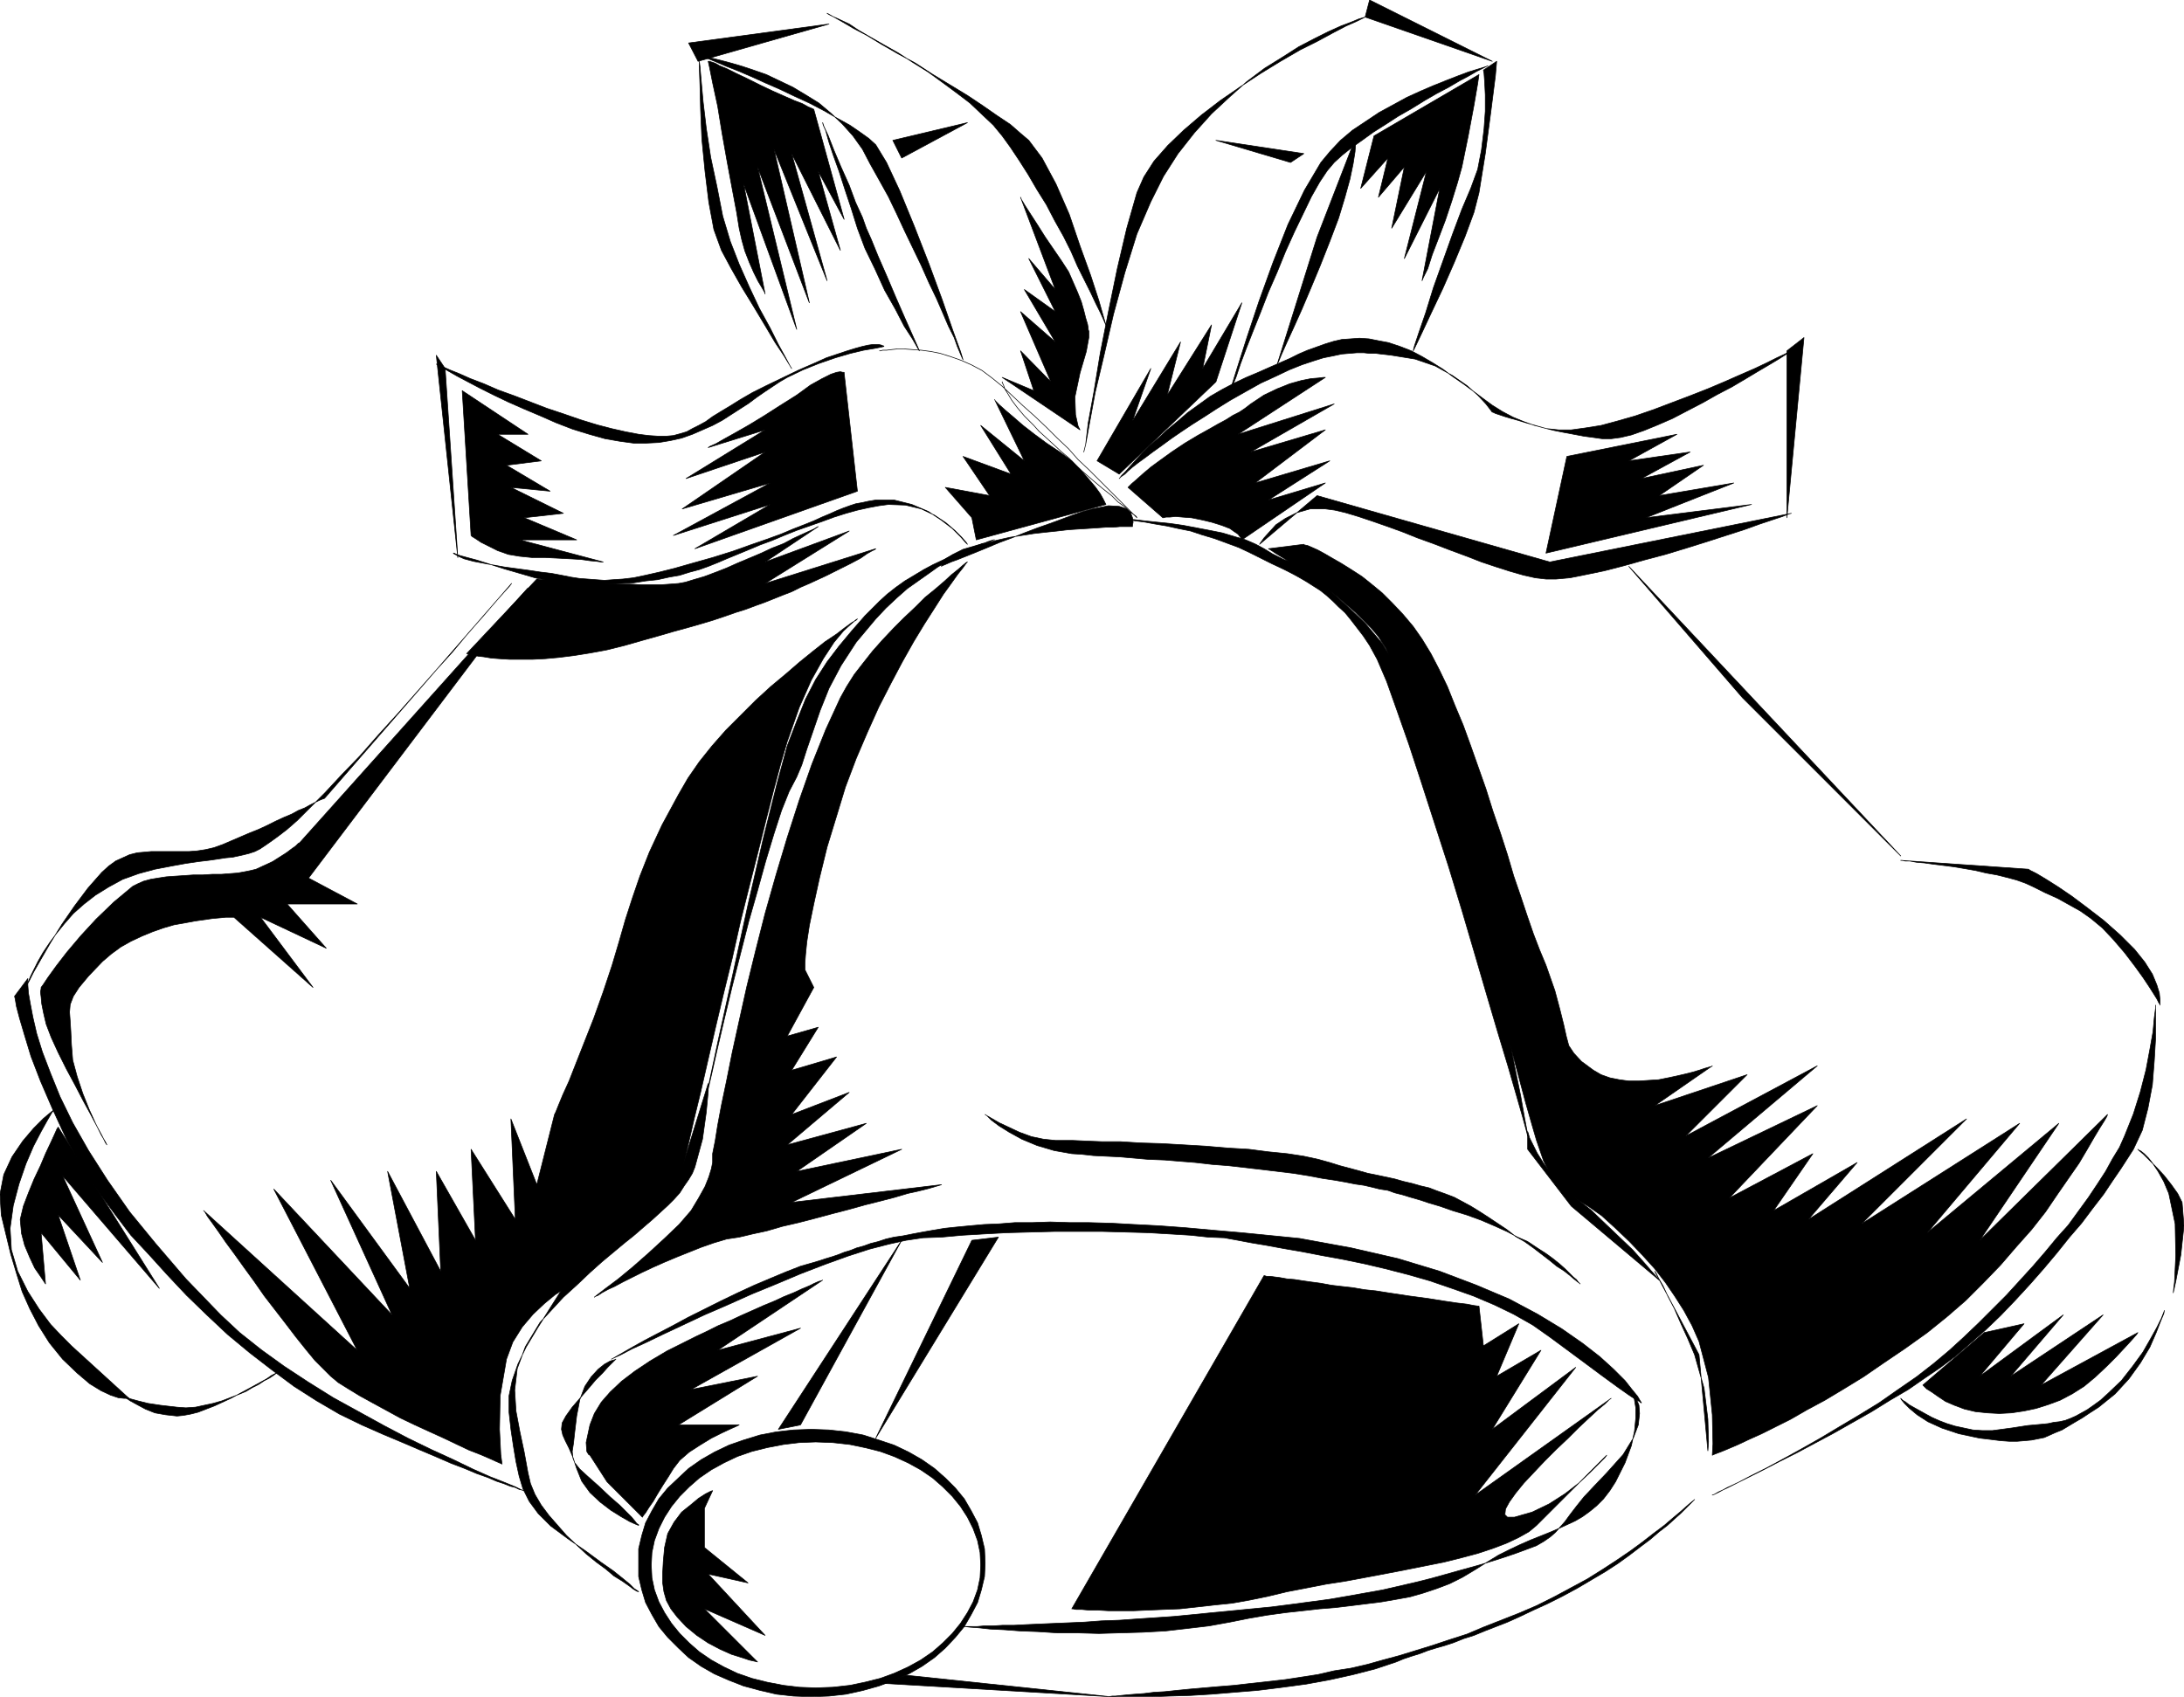 <svg xmlns="http://www.w3.org/2000/svg" fill-rule="evenodd" height="2.684in" preserveAspectRatio="none" stroke-linecap="round" viewBox="0 0 3454 2684" width="3.454in"><style>.pen0{stroke:#000;stroke-width:1;stroke-linejoin:round}.pen1{stroke:none}.brush2{fill:#000}</style><path class="pen1 brush2" d="m809 923-295 339-1 1-3 1-5 2-6 3-8 4-9 5-10 4-11 6-12 5-13 6-14 7-13 6-15 6-14 6-14 6-14 6-14 5-13 3-13 2-13 1h-60l-11 1-11 1-12 3-11 5-11 5-11 8-11 10-22 25-21 28-20 29-18 29-15 26-12 21-7 14-3 5 1-2 2-5 3-7 5-10 6-12 8-14 10-15 11-15 13-16 14-16 17-15 18-14 21-13 22-12 25-9 26-7 26-5 22-4 20-3 17-2 14-2 13-2 11-1 9-2 9-2 8-2 9-3 8-4 9-6 10-7 11-8 13-10 16-14 20-20 24-24 26-28 29-30 29-33 31-34 30-34 29-33 28-31 25-30 23-26 18-21 15-17 9-10 3-4z"/><path class="pen0" fill="none" d="m809 923-295 339-1 1-3 1-5 2-6 3-8 4-9 5-10 4-11 6-12 5-13 6-14 7-13 6-15 6-14 6-14 6-14 6-14 5-13 3-13 2-13 1h-60l-11 1-11 1-12 3-11 5-11 5-11 8-11 10-22 25-21 28-20 29-18 29-15 26-12 21-7 14-3 5h0l1-2 2-5 3-7 5-10 6-12 8-14 10-15 11-15 13-16 14-16 17-15 18-14 21-13 22-12 25-9 26-7 26-5 22-4 20-3 17-2 14-2 13-2 11-1 9-2 9-2 8-2 9-3 8-4 9-6 10-7 11-8 13-10 16-14 20-20 24-24 26-28 29-30 29-33 31-34 30-34 29-33 28-31 25-30 23-26 18-21 15-17 9-10 3-4"/><path class="pen1 brush2" d="m829 2358-4-1-10-5-17-7-23-9-27-12-31-15-35-16-37-18-38-20-40-22-40-22-40-25-38-25-36-26-34-27-30-28-55-57-48-56-41-50-35-50-30-47-25-44-20-41-15-37-13-34-9-29-6-26-4-21-3-17-1-13v-10l-21 28 1 4 2 12 5 19 8 27 10 33 15 39 19 44 23 50 15 27 17 29 21 30 23 31 25 33 28 30 29 32 31 33 32 31 33 31 35 29 35 27 35 26 36 23 36 21 35 17 34 15 31 13 28 12 26 11 23 10 21 8 19 8 17 6 14 6 12 4 10 4 8 2 6 3 5 1 2 1h1z"/><path class="pen0" fill="none" d="m829 2358-4-1-10-5-17-7-23-9-27-12-31-15-35-16-37-18-38-20-40-22-40-22-40-25-38-25-36-26-34-27-30-28-55-57-48-56-41-50-35-50-30-47-25-44-20-41-15-37-13-34-9-29-6-26-4-21-3-17-1-13v-10l-21 28 1 4 2 12 5 19 8 27 10 33 15 39 19 44 23 50 15 27 17 29 21 30 23 31 25 33 28 30 29 32 31 33 32 31 33 31 35 29 35 27 35 26 36 23 36 21 35 17 34 15 31 13 28 12 26 11 23 10 21 8 19 8 17 6 14 6 12 4 10 4 8 2 6 3 5 1 2 1h1"/><path class="pen1 brush2" d="M1573 854h-2l-4 2-6 2-8 2-10 4-12 4-12 5-14 6-14 7-15 7-15 8-15 9-15 9-14 10-14 11-12 11-23 23-21 24-20 24-19 25-18 28-16 31-14 35-15 39-16 59-22 88-24 104-24 110-23 104-19 89-13 61-5 23 1-6 4-15 5-25 7-32 9-39 10-44 11-47 12-50 13-51 13-51 14-49 13-47 13-43 12-37 12-30 12-23 8-19 8-25 10-29 11-32 14-35 19-36 24-37 31-37 16-17 17-16 17-15 17-12 17-12 14-10 15-9 14-8 13-6 12-6 10-5 8-3 7-3 6-2 3-1h2z"/><path class="pen0" fill="none" d="M1573 854h0-2l-4 2-6 2-8 2-10 4-12 4-12 5-14 6-14 7-15 7-15 8-15 9-15 9-14 10-14 11-12 11-23 23-21 24-20 24-19 25-18 28-16 31-14 35-15 39-16 59-22 88-24 104-24 110-23 104-19 89-13 61-5 23 1-6 4-15 5-25 7-32 9-39 10-44 11-47 12-50 13-51 13-51 14-49 13-47 13-43 12-37 12-30 12-23 8-19 8-25 10-29 11-32 14-35 19-36 24-37 31-37 16-17 17-16 17-15 17-12 17-12 14-10 15-9 14-8 13-6 12-6 10-5 8-3 7-3 6-2 3-1h2"/><path class="pen1 brush2" d="m1120 1714-41 132-1 1-4 2-5 4-8 5-8 6-11 8-12 9-13 11-14 12-14 13-15 15-16 17-15 15-15 19-15 20-15 22-26 41-22 35-18 30-13 27-9 26-5 24v26l3 27 4 27 4 24 5 23 6 20 10 20 14 19 20 20 27 20 29 20 23 17 20 14 15 12 11 9 7 7 6 4 1 1-3-1-5-3-8-6-10-7-13-8-13-11-15-11-16-13-15-14-16-15-14-16-14-16-12-16-10-17-7-17-4-17-6-33-7-33-6-32-2-33 4-34 13-35 23-38 37-40 22-20 20-19 19-17 18-15 18-15 15-12 15-13 14-12 12-11 12-11 10-10 9-10 7-11 7-10 6-10 4-10 12-44 6-43 3-32v-13z"/><path class="pen0" fill="none" d="m1120 1714-41 132-1 1-4 2-5 4-8 5-8 6-11 8-12 9-13 11-14 12-14 13-15 15-16 17-15 15-15 19-15 20-15 22-26 41-22 35-18 30-13 27-9 26-5 24v26l3 27 4 27 4 24 5 23 6 20 10 20 14 19 20 20 27 20 29 20 23 17 20 14 15 12 11 9 7 7 6 4 1 1-3-1-5-3-8-6-10-7-13-8-13-11-15-11-16-13-15-14-16-15-14-16-14-16-12-16-10-17-7-17-4-17-6-33-7-33-6-32-2-33 4-34 13-35 23-38 37-40 22-20 20-19 19-17 18-15 18-15 15-12 15-13 14-12 12-11 12-11 10-10 9-10 7-11 7-10 6-10 4-10 12-44 6-43 3-32v-13"/><path class="pen1 brush2" d="m967 2150 4-2 11-5 17-9 22-10 27-13 32-15 34-16 37-16 38-17 39-16 38-16 39-15 36-13 34-11 31-8 27-6 27-4 29-1 33-3 34-2 37-2 37-1 38-1h75l37 1 36 1 34 2 33 2 28 3 25 1 22 4 21 4 24 4 27 5 29 5 31 6 33 6 34 7 34 8 35 9 35 10 35 12 34 12 33 14 31 15 30 17 27 19 46 34 35 26 26 19 17 12 12 8 6 3 2 2h1l-2-3-4-7-9-11-11-14-18-18-22-20-27-21-33-23-38-23-45-24-52-22-58-22-66-20-74-17-82-15-91-9-46-4-44-4-41-3-39-2-36-2-36-1h-30l-31-1-29 1h-27l-25 2-24 1-22 2-21 2-19 2-18 3-17 3-16 3-15 3-14 2-13 3-12 4-12 3-11 4-11 3-10 4-10 3-10 4-9 3-10 3-9 3-10 3-21 6-23 9-24 10-26 11-26 12-27 13-26 13-26 13-24 13-23 12-21 11-18 10-14 8-12 7-7 4-2 1z"/><path class="pen0" fill="none" d="m967 2150 4-2 11-5 17-9 22-10 27-13 32-15 34-16 37-16 38-17 39-16 38-16 39-15 36-13 34-11 31-8 27-6 27-4 29-1 33-3 34-2 37-2 37-1 38-1h75l37 1 36 1 34 2 33 2 28 3 25 1 22 4 21 4 24 4 27 5 29 5 31 6 33 6 34 7 34 8 35 9 35 10 35 12 34 12 33 14 31 15 30 17 27 19 46 34 35 26 26 19 17 12 12 8 6 3 2 2h1l-2-3-4-7-9-11-11-14-18-18-22-20-27-21-33-23-38-23-45-24-52-22-58-22-66-20-74-17-82-15-91-9-46-4-44-4-41-3-39-2-36-2-36-1h-30l-31-1-29 1h-27l-25 2-24 1-22 2-21 2-19 2-18 3-17 3-16 3-15 3-14 2-13 3-12 4-12 3-11 4-11 3-10 4-10 3-10 4-9 3-10 3-9 3-10 3-21 6-23 9-24 10-26 11-26 12-27 13-26 13-26 13-24 13-23 12-21 11-18 10-14 8-12 7-7 4-2 1"/><path class="pen1 brush2" d="M1523 2573h3l8 1 14 1 18 2 21 1 27 2 27 1 31 2h31l35 1 34-1 35-1 36-2 35-4 34-4 33-6 30-6 29-5 29-4 27-3 27-3 25-2 25-3 24-3 24-3 23-4 22-4 21-6 21-7 21-8 20-10 20-12 19-12 18-11 18-9 17-8 16-7 15-6 15-6 14-6 13-6 13-6 12-7 11-8 11-9 11-11 10-13 9-14 15-30 10-27 5-23 2-21v-16l-2-12-1-7-1-3 2 2 3 6 4 10 1 13-2 18-8 21-16 26-26 29-20 21-16 17-12 15-10 13-8 11-8 9-7 8-8 7-10 7-12 7-16 6-19 7-24 8-29 9-36 10-43 12-24 6-26 6-26 6-28 5-28 5-29 5-30 4-30 4-31 4-31 3-31 3-31 3-30 3-31 3-29 2-30 2-28 2-28 1-27 2-23 1-24 1-23 1-22 1-19 1h-18l-16 1h-14l-11 1h-22z"/><path class="pen0" fill="none" d="M1523 2573h3l8 1 14 1 18 2 21 1 27 2 27 1 31 2h31l35 1 34-1 35-1 36-2 35-4 34-4 33-6 30-6 29-5 29-4 27-3 27-3 25-2 25-3 24-3 24-3 23-4 22-4 21-6 21-7 21-8 20-10 20-12 19-12 18-11 18-9 17-8 16-7 15-6 15-6 14-6 13-6 13-6 12-7 11-8 11-9 11-11 10-13 9-14 15-30 10-27 5-23 2-21v-16l-2-12-1-7-1-3 2 2 3 6 4 10 1 13-2 18-8 21-16 26-26 29-20 21-16 17-12 15-10 13-8 11-8 9-7 8-8 7-10 7-12 7-16 6-19 7-24 8-29 9-36 10-43 12-24 6-26 6-26 6-28 5-28 5-29 5-30 4-30 4-31 4-31 3-31 3-31 3-30 3-31 3-29 2-30 2-28 2-28 1-27 2-23 1-24 1-23 1-22 1-19 1h-18l-16 1h-14l-11 1h-22"/><path class="pen1 brush2" d="m1010 2413-5-2-9-4-14-8-16-10-17-13-16-15-13-18-8-20-6-18-6-14-6-12-4-9-2-9 1-10 6-11 10-14 13-15 13-15 11-13 11-11 8-9 7-7 4-4 2-2-2 1-7 2-9 5-10 8-11 12-10 15-8 21-5 26-3 25-2 18-2 13 1 10 3 8 8 10 12 11 18 16 18 17 15 13 11 11 8 8 5 6 3 4 3 2v1z"/><path class="pen0" fill="none" d="m1010 2413-5-2-9-4-14-8-16-10-17-13-16-15-13-18-8-20-6-18-6-14-6-12-4-9-2-9 1-10 6-11 10-14 13-15 13-15 11-13 11-11 8-9 7-7 4-4 2-2-2 1-7 2-9 5-10 8-11 12-10 15-8 21-5 26-3 25-2 18-2 13 1 10 3 8 8 10 12 11 18 16 18 17 15 13 11 11 8 8 5 6 3 4 3 2v1"/><path class="pen1 brush2" d="M1749 819h6l7 1 9 1 12 1 13 2 15 2 16 3 18 3 18 4 20 4 18 6 20 6 19 7 19 7 19 9 18 9 16 8 15 7 14 7 13 7 12 7 11 7 11 7 10 8 10 9 9 9 10 9 9 11 10 13 10 13 10 15 12 22 15 35 16 45 19 54 20 61 21 65 22 68 21 69 20 68 19 65 18 61 16 53 13 45 10 35 6 22 2 8-1-8-4-21-6-34-9-44-10-53-13-60-14-65-17-68-18-70-20-70-21-68-22-65-24-59-25-51-26-43-27-32-25-24-21-19-16-15-14-12-10-9-8-7-7-4-5-3-4-2-4-1-4-1-5-2-6-2-8-4-10-5-13-8-13-7-16-7-17-5-20-6-20-4-21-4-21-4-21-3-20-2-19-2-17-2-15-1-12-1-9-1h-9z"/><path class="pen0" fill="none" d="M1749 819h6l7 1 9 1 12 1 13 2 15 2 16 3 18 3 18 4 20 4 18 6 20 6 19 7 19 7 19 9 18 9 16 8 15 7 14 7 13 7 12 7 11 7 11 7 10 8 10 9 9 9 10 9 9 11 10 13 10 13 10 15 12 22 15 35 16 45 19 54 20 61 21 65 22 68 21 69 20 68 19 65 18 61 16 53 13 45 10 35 6 22 2 8-1-8-4-21-6-34-9-44-10-53-13-60-14-65-17-68-18-70-20-70-21-68-22-65-24-59-25-51-26-43-27-32-25-24-21-19-16-15-14-12-10-9-8-7-7-4-5-3-4-2-4-1-4-1-5-2-6-2-8-4-10-5-13-8-13-7-16-7-17-5-20-6-20-4-21-4-21-4-21-3-20-2-19-2-17-2-15-1-12-1-9-1h-9"/><path class="pen1 brush2" d="m2416 1790 1 3 2 7 5 10 7 14 10 16 13 18 17 18 21 19 24 19 23 22 22 21 21 20 17 19 13 15 9 10 3 4-139-117-69-90v-28z"/><path class="pen0" fill="none" d="m2416 1790 1 3 2 7 5 10 7 14 10 16 13 18 17 18 21 19 24 19 23 22 22 21 21 20 17 19 13 15 9 10 3 4-139-117-69-90v-28"/><path class="pen1 brush2" d="m2701 2295 1-14-1-36-6-49-15-53-11-26-11-24-10-23-10-19-8-17-7-12-4-8-2-3 70 132 14 152z"/><path class="pen0" fill="none" d="m2701 2295 1-14-1-36-6-49-15-53-11-26-11-24-10-23-10-19-8-17-7-12-4-8-2-3 70 132 14 152"/><path class="pen1 brush2" d="M1749 2684h73l28-1 33-1 33-2 36-3 37-3 40-5 37-5 38-7 36-8 35-9 33-11 12-5 12-4 13-4 13-5 13-4 14-4 15-5 15-6 16-5 17-7 18-7 18-7 20-9 21-10 22-10 24-12 24-13 22-13 22-13 20-13 18-13 17-13 16-12 14-12 13-10 11-10 10-9 8-8 6-6 4-4 3-3 1-1-1 1-5 4-7 6-9 8-12 10-14 12-16 12-18 14-19 14-22 15-23 15-24 15-26 14-26 14-28 14-28 12-28 11-28 11-26 11-28 9-27 9-26 8-26 8-26 7-25 7-26 6-26 4-26 6-26 4-26 4-27 3-27 3-26 3-25 2-23 2-23 2-20 2-19 2-17 1-16 2-14 1-12 1-10 1-9 1h-5l-6 1h-4z"/><path class="pen0" fill="none" d="M1749 2684h73l28-1 33-1 33-2 36-3 37-3 40-5 37-5 38-7 36-8 35-9 33-11 12-5 12-4 13-4 13-5 13-4 14-4 15-5 15-6 16-5 17-7 18-7 18-7 20-9 21-10 22-10 24-12 24-13 22-13 22-13 20-13 18-13 17-13 16-12 14-12 13-10 11-10 10-9 8-8 6-6 4-4 3-3 1-1-1 1-5 4-7 6-9 8-12 10-14 12-16 12-18 14-19 14-22 15-23 15-24 15-26 14-26 14-28 14-28 12-28 11-28 11-26 11-28 9-27 9-26 8-26 8-26 7-25 7-26 6-26 4-26 6-26 4-26 4-27 3-27 3-26 3-25 2-23 2-23 2-20 2-19 2-17 1-16 2-14 1-12 1-10 1-9 1h-5l-6 1h-4"/><path class="pen1 brush2" d="m1398 2663 358 21-323-34-35 13z"/><path class="pen0" fill="none" d="m1398 2663 358 21-323-34-35 13"/><path class="pen1 brush2" d="M1010 2475v-25l5-21 6-20 10-19 11-19 14-17 17-16 16-15 20-14 21-12 23-11 23-8 26-8 26-5 27-3 28-1 28 1 27 3 27 5 25 8 24 8 23 11 21 12 20 14 17 15 16 16 14 17 11 19 10 19 6 20 5 21 1 22v3h-7l-1-19-4-19-7-19-9-18-11-17-13-16-15-15-16-14-19-13-20-11-22-10-22-8-24-6-24-5-27-3-27-1-26 1-25 3-26 5-24 6-23 8-21 10-20 11-19 13-16 14-15 15-13 16-11 17-9 18-7 19-4 19-1 19h-20zm0 0v19l5 21 6 20 10 19 11 19 14 17 17 17 16 15 20 14 21 12 23 10 23 9 26 7 26 6 27 3 28 1 28-1 27-3 27-6 25-7 24-9 23-10 21-12 20-14 17-15 16-17 14-17 11-19 10-19 6-20 5-21 1-19h-7v1l-1 20-4 19-7 19-9 17-11 17-13 16-15 15-16 14-19 13-20 11-22 10-22 8-24 6-24 5-27 3-27 1-26-1-25-3-26-5-24-6-23-8-21-10-20-11-19-13-16-14-15-15-13-16-11-17-9-17-7-19-4-19-1-20v-1h-20z"/><path class="pen0" fill="none" d="M1010 2472v-22l5-21 6-20 10-19 11-19 14-17 17-16 16-15 20-14 21-12 23-11 23-8 26-8 26-5 27-3 28-1 28 1 27 3 27 5 25 8 24 8 23 11 21 12 20 14 17 15 16 16 14 17 11 19 10 19 6 20 5 21 1 22-1 22-5 21-6 20-10 19-11 19-14 17-16 17-17 15-20 14-21 12-23 10-24 9-25 7-27 6-27 3-28 1-28-1-27-3-26-6-26-7-23-9-23-10-21-12-20-14-16-15-17-17-14-17-11-19-10-19-6-20-5-21v-22"/><path class="pen0" fill="none" d="m1030 2476 1-20 4-19 7-19 9-18 11-17 13-16 15-15 16-14 19-13 20-11 21-10 23-8 24-6 26-5 25-3 26-1 27 1 27 3 24 5 24 6 22 8 22 10 20 11 19 13 16 14 15 15 13 16 11 17 9 18 7 19 4 19 1 20-1 20-4 19-7 19-9 17-11 17-13 16-15 15-16 14-19 13-20 11-22 10-22 8-24 6-24 5-27 3-27 1-26-1-25-3-26-5-24-6-23-8-21-10-20-11-19-13-16-14-15-15-13-16-11-17-9-17-7-19-4-19-1-20"/><path class="pen1 brush2" d="m1266 2254 160-292-195 299 35-7z"/><path class="pen0" fill="none" d="m1266 2254 160-292-195 299 35-7"/><path class="pen1 brush2" d="m1537 1962-152 313 194-318-42 5z"/><path class="pen0" fill="none" d="m1537 1962-152 313 194-318-42 5"/><path class="pen1 brush2" d="m85 1756-4 3-12 10-16 16-17 20-17 25-13 28-6 31 2 33 8 33 7 29 9 30 9 29 12 27 14 27 17 27 21 26 23 22 20 17 18 11 15 7 12 4 9 1h8l-91-83-4-4-12-12-17-18-18-24-18-28-16-32-10-34-2-34 5-36 9-34 11-32 12-28 12-23 10-18 7-12 3-4z"/><path class="pen0" fill="none" d="m85 1756-4 3-12 10-16 16-17 20-17 25-13 28-6 31 2 33 8 33 7 29 9 30 9 29 12 27 14 27 17 27 21 26 23 22 20 17 18 11 15 7 12 4 9 1h8l-91-83-4-4-12-12-17-18-18-24-18-28-16-32-10-34-2-34 5-36 9-34 11-32 12-28 12-23 10-18 7-12 3-4"/><path class="pen1 brush2" d="m440 2170-1 1-3 2-4 3-6 4-8 4-9 6-10 5-10 6-12 5-13 5-13 5-14 4-14 3-14 3-15 1-14-1-26-3-20-3-16-4-11-3-9-3-5-3-2-1-1-1 2 2 5 3 9 6 11 6 13 7 15 6 17 3 18 2 10-1 11-2 12-3 13-5 13-5 13-6 13-6 13-7 13-7 11-6 11-6 9-5 7-5 6-3 4-2 1-1z"/><path class="pen0" fill="none" d="m440 2170-1 1-3 2-4 3-6 4-8 4-9 6-10 5-10 6-12 5-13 5-13 5-14 4-14 3-14 3-15 1-14-1-26-3-20-3-16-4-11-3-9-3-5-3-2-1-1-1 2 2 5 3 9 6 11 6 13 7 15 6 17 3 18 2 10-1 11-2 12-3 13-5 13-5 13-6 13-6 13-7 13-7 11-6 11-6 9-5 7-5 6-3 4-2 1-1"/><path class="pen1 brush2" d="m1530 861-2-3-7-8-11-11-14-12-18-12-21-10-25-6-27-1-15 2-16 3-18 4-18 5-19 6-19 7-20 7-20 7-20 8-19 8-19 7-19 8-17 7-17 7-14 6-15 6-14 5-15 4-16 5-17 3-18 4-19 2-19 3-20 1-20 1h-40l-19-1-20-2-18-3-19-4-17-5-31-9-25-8-19-6-15-4-11-3-6-2-4-2h-1l1 1 2 1 5 3 9 4 15 4 21 4 28 5 37 5 20 3 17 2 16 3 15 3 13 2 13 1 13 1 14 1 14-1 15-1 17-2 19-4 22-5 24-6 28-8 32-9 32-10 28-10 26-9 22-8 19-8 18-7 15-6 13-6 12-5 11-5 10-4 11-4 9-3 11-2 9-2 12-2h29l28 7 26 11 21 14 17 13 13 13 8 9 3 3z"/><path class="pen0" fill="none" d="m1530 861-2-3-7-8-11-11-14-12-18-12-21-10-25-6-27-1-15 2-16 3-18 4-18 5-19 6-19 7-20 7-20 7-20 8-19 8-19 7-19 8-17 7-17 7-14 6-15 6-14 5-15 4-16 5-17 3-18 4-19 2-19 3-20 1-20 1h-40l-19-1-20-2-18-3-19-4-17-5-31-9-25-8-19-6-15-4-11-3-6-2-4-2h-1l1 1 2 1 5 3 9 4 15 4 21 4 28 5 37 5 20 3 17 2 16 3 15 3 13 2 13 1 13 1 14 1 14-1 15-1 17-2 19-4 22-5 24-6 28-8 32-9 32-10 28-10 26-9 22-8 19-8 18-7 15-6 13-6 12-5 11-5 10-4 11-4 9-3 11-2 9-2 12-2h29l28 7 26 11 21 14 17 13 13 13 8 9 3 3"/><path class="pen1 brush2" d="m724 882-20-299-14-21 34 320z"/><path class="pen0" fill="none" d="m724 882-20-299-14-21 34 320"/><path class="pen1 brush2" d="m690 576 2 1 7 4 10 6 14 8 17 9 19 10 22 11 23 11 25 11 26 11 25 11 26 10 26 8 25 7 23 4 22 3h20l20-1 18-3 18-4 17-6 16-7 16-7 15-8 14-9 14-9 14-9 12-9 13-9 12-8 12-8 12-7 25-12 25-10 26-9 24-7 21-5 18-3 10-2 4-1-1-1h-1l-2-1-4-1h-10l-7 1-9 2-11 3-13 4-15 5-18 6-20 9-23 10-25 12-27 13-22 11-19 11-16 10-15 9-13 8-11 8-11 6-10 5-9 5-10 3-11 3-11 1h-13l-15-1-16-2-21-4-22-5-23-6-26-8-26-9-27-9-26-10-26-10-25-9-23-10-21-8-18-8-15-6-11-5-7-3-3-1z"/><path class="pen0" fill="none" d="m690 576 2 1 7 4 10 6 14 8 17 9 19 10 22 11 23 11 25 11 26 11 25 11 26 10 26 8 25 7 23 4 22 3h20l20-1 18-3 18-4 17-6 16-7 16-7 15-8 14-9 14-9 14-9 12-9 13-9 12-8 12-8 12-7 25-12 25-10 26-9 24-7 21-5 18-3 10-2 4-1h0l-1-1h-1l-2-1-4-1h-10l-7 1-9 2-11 3-13 4-15 5-18 6-20 9-23 10-25 12-27 13-22 11-19 11-16 10-15 9-13 8-11 8-11 6-10 5-9 5-10 3-11 3-11 1h-13l-15-1-16-2-21-4-22-5-23-6-26-8-26-9-27-9-26-10-26-10-25-9-23-10-21-8-18-8-15-6-11-5-7-3-3-1m701-21h1l4-1h6l8-1 9-1h11l13 1 14 1 15 2 15 3 16 5 17 6 16 7 17 9 16 12 16 13 16 15 17 16 18 16 19 18 17 17 18 17 15 17 17 16 16 16 14 14 13 13 11 11 9 9 7 7 5 4 1 2-1-1-4-4-7-5-7-7-11-8-10-10-14-11-13-11-14-12-14-12-12-13-13-11-13-12-12-11-10-9-8-9-15-15-11-13-9-12-6-10-5-8-2-6-2-4v-1"/><path class="pen1 brush2" d="m1992 861 2-3 5-7 9-10 10-11 15-10 18-9 21-6h24l15 2 17 4 20 6 21 7 23 8 25 9 25 10 25 9 26 10 27 10 23 9 24 8 22 7 21 6 18 4 17 2h16l22-2 25-5 29-6 31-8 32-9 34-9 33-10 32-10 31-10 28-9 25-9 21-7 15-5 10-4 4-1-382 77-368-105-91 77z"/><path class="pen0" fill="none" d="m1992 861 2-3 5-7 9-10 10-11 15-10 18-9 21-6h24l15 2 17 4 20 6 21 7 23 8 25 9 25 10 25 9 26 10 27 10 23 9 24 8 22 7 21 6 18 4 17 2h16l22-2 25-5 29-6 31-8 32-9 34-9 33-10 32-10 31-10 28-9 25-9 21-7 15-5 10-4 4-1-382 77-368-105-91 77"/><path class="pen1 brush2" d="m2833 555-2 2-7 4-11 7-15 9-17 10-20 12-22 13-23 12-23 13-25 13-23 12-23 10-22 9-20 7-17 4-15 2h-14l-14-2-15-2-16-3-16-3-15-3-16-4-14-4-14-4-13-4-11-3-10-3-9-3-6-2-4-2h-1l-3-4-7-9-13-14-17-15-23-16-27-15-32-11-37-6-8-1-9-1-8-1h-10l-9-1h-11l-12 1-12 1-14 3-15 3-16 5-18 6-20 8-21 10-24 11-25 14-23 13-21 13-20 13-19 12-18 12-16 11-15 11-14 10-12 9-11 8-9 7-7 6-5 5-6 4-2 2-1 1 1-1 3-4 6-6 7-8 9-10 10-11 12-12 14-12 14-13 17-14 15-13 18-13 18-13 19-11 19-10 19-9 19-8 18-8 16-7 16-7 14-7 14-6 14-5 14-5 13-4 13-3 14-1 14-1 15 1 15 3 16 3 18 6 18 7 17 9 17 10 16 10 16 12 16 11 15 11 16 12 15 11 16 10 17 9 17 7 17 6 19 5 19 2h20l22-3 25-4 26-7 28-8 29-10 29-11 29-11 28-11 26-11 25-11 23-10 19-9 16-8 13-6 7-4 3-1z"/><path class="pen0" fill="none" d="m2833 555-2 2-7 4-11 7-15 9-17 10-20 12-22 13-23 12-23 13-25 13-23 12-23 10-22 9-20 7-17 4-15 2h-14l-14-2-15-2-16-3-16-3-15-3-16-4-14-4-14-4-13-4-11-3-10-3-9-3-6-2-4-2h-1l-3-4-7-9-13-14-17-15-23-16-27-15-32-11-37-6-8-1-9-1-8-1h-10l-9-1h-11l-12 1-12 1-14 3-15 3-16 5-18 6-20 8-21 10-24 11-25 14-23 13-21 13-20 13-19 12-18 12-16 11-15 11-14 10-12 9-11 8-9 7-7 6-5 5-6 4-2 2-1 1 1-1 3-4 6-6 7-8 9-10 10-11 12-12 14-12 14-13 17-14 15-13 18-13 18-13 19-11 19-10 19-9 19-8 18-8 16-7 16-7 14-7 14-6 14-5 14-5 13-4 13-3 14-1 14-1 15 1 15 3 16 3 18 6 18 7 17 9 17 10 16 10 16 12 16 11 15 11 16 12 15 11 16 10 17 9 17 7 17 6 19 5 19 2h20l22-3 25-4 26-7 28-8 29-10 29-11 29-11 28-11 26-11 25-11 23-10 19-9 16-8 13-6 7-4 3-1"/><path class="pen1 brush2" d="M2826 819V555l27-21-27 285z"/><path class="pen0" fill="none" d="M2826 819V555l27-21-27 285"/><path class="pen1 brush2" d="m2235 555 4-8 10-21 15-32 18-38 18-41 17-41 14-38 8-31 10-62 9-68 7-55 2-23-21 14 1 5 1 14 1 20v26l-2 28-4 33-6 31-11 30-14 33-15 40-15 42-15 42-12 39-11 32-7 21-2 8z"/><path class="pen0" fill="none" d="m2235 555 4-8 10-21 15-32 18-38 18-41 17-41 14-38 8-31 10-62 9-68 7-55 2-23-21 14 1 5 1 14 1 20v26l-2 28-4 33-6 31-11 30-14 33-15 40-15 42-15 42-12 39-11 32-7 21-2 8"/><path class="pen1 brush2" d="M2145 215v3l-1 8-1 14-3 19-5 24-8 29-10 33-14 37-15 38-15 36-14 33-13 29-11 24-8 18-5 12-2 4 63-201 62-160z"/><path class="pen0" fill="none" d="M2145 215v3l-1 8-1 14-3 19-5 24-8 29-10 33-14 37-15 38-15 36-14 33-13 29-11 24-8 18-5 12-2 4 63-201 62-160"/><path class="pen1 brush2" d="m2353 104-2 1-6 2-10 3-13 4-16 6-18 7-20 8-21 9-22 10-22 12-22 12-21 14-21 14-19 16-16 17-15 18-26 44-26 54-24 61-22 61-19 57-15 47-10 32-2 12v-4l4-10 6-15 7-21 9-24 11-28 12-30 12-31 14-32 13-32 14-31 14-29 13-27 13-23 12-18 11-13 12-11 15-12 17-12 18-13 19-12 20-13 21-12 21-13 19-11 19-10 17-10 15-8 12-7 10-5 6-3 2-1z"/><path class="pen0" fill="none" d="m2353 104-2 1-6 2-10 3-13 4-16 6-18 7-20 8-21 9-22 10-22 12-22 12-21 14-21 14-19 16-16 17-15 18-26 44-26 54-24 61-22 61-19 57-15 47-10 32-2 12v-4l4-10 6-15 7-21 9-24 11-28 12-30 12-31 14-32 13-32 14-31 14-29 13-27 13-23 12-18 11-13 12-11 15-12 17-12 18-13 19-12 20-13 21-12 21-13 19-11 19-10 17-10 15-8 12-7 10-5 6-3 2-1"/><path class="pen1 brush2" d="m1714 715 3-12 6-33 9-49 14-59 15-65 18-66 19-61 22-51 20-40 23-36 26-33 27-30 29-27 27-24 28-21 29-18 25-16 25-13 22-11 20-9 16-6 12-5 7-2 3-1-4 2-10 5-16 7-21 11-24 13-28 14-31 18-31 19-32 21-32 22-30 23-28 24-25 24-22 25-16 25-11 25-16 56-15 64-14 68-13 66-10 61-9 49-4 34-3 12z"/><path class="pen0" fill="none" d="m1714 715 3-12 6-33 9-49 14-59 15-65 18-66 19-61 22-51 20-40 23-36 26-33 27-30 29-27 27-24 28-21 29-18 25-16 25-13 22-11 20-9 16-6 12-5 7-2 3-1-4 2-10 5-16 7-21 11-24 13-28 14-31 18-31 19-32 21-32 22-30 23-28 24-25 24-22 25-16 25-11 25-16 56-15 64-14 68-13 66-10 61-9 49-4 34-3 12"/><path class="pen1 brush2" d="m2360 97-201-70 7-27 194 97z"/><path class="pen0" fill="none" d="m2360 97-201-70 7-27 194 97"/><path class="pen1 brush2" d="m1749 514-3-10-8-28-13-40-17-47-17-50-21-48-22-41-21-28-13-11-16-14-21-14-23-16-24-16-28-17-28-17-26-17-28-15-26-15-23-14-21-11-17-10-14-8-8-4-3-2 2 1 7 4 11 5 15 7 15 10 19 11 21 12 23 13 23 15 24 15 22 16 23 17 21 16 19 18 18 17 14 17 13 18 14 21 14 22 14 24 15 24 13 25 14 25 12 24 10 23 11 22 10 20 8 17 7 14 5 11 3 7 1 2z"/><path class="pen0" fill="none" d="m1749 514-3-10-8-28-13-40-17-47-17-50-21-48-22-41-21-28-13-11-16-14-21-14-23-16-24-16-28-17-28-17-26-17-28-15-26-15-23-14-21-11-17-10-14-8-8-4-3-2 2 1 7 4 11 5 15 7 15 10 19 11 21 12 23 13 23 15 24 15 22 16 23 17 21 16 19 18 18 17 14 17 13 18 14 21 14 22 14 24 15 24 13 25 14 25 12 24 10 23 11 22 10 20 8 17 7 14 5 11 3 7 1 2"/><path class="pen1 brush2" d="M1114 90h1l6 1 9 2 12 3 15 4 17 5 18 6 20 7 21 10 21 10 20 12 21 13 19 16 18 17 17 19 15 21 12 23 14 25 15 27 13 27 13 28 13 27 13 27 12 27 12 25 10 23 9 21 9 18 5 14 5 12 3 7 1 2-4-13-12-33-17-49-21-57-23-59-23-56-21-45-17-28-11-10-14-10-16-11-20-11-21-12-23-12-24-11-23-11-23-10-22-10-21-9-18-7-14-6-12-5-7-3-2-1z"/><path class="pen0" fill="none" d="M1114 90h1l6 1 9 2 12 3 15 4 17 5 18 6 20 7 21 10 21 10 20 12 21 13 19 16 18 17 17 19 15 21 12 23 14 25 15 27 13 27 13 28 13 27 13 27 12 27 12 25 10 23 9 21 9 18 5 14 5 12 3 7 1 2-4-13-12-33-17-49-21-57-23-59-23-56-21-45-17-28-11-10-14-10-16-11-20-11-21-12-23-12-24-11-23-11-23-10-22-10-21-9-18-7-14-6-12-5-7-3-2-1"/><path class="pen1 brush2" d="m1252 583-3-5-7-13-11-20-13-26-17-31-16-34-16-36-14-36-12-40-9-46-10-47-7-46-5-42-3-33-2-23-1-8v10l1 27 1 39 2 47 5 51 6 49 8 43 12 33 15 28 17 30 19 31 18 30 16 27 14 21 9 15 3 5z"/><path class="pen0" fill="none" d="m1252 583-3-5-7-13-11-20-13-26-17-31-16-34-16-36-14-36-12-40-9-46-10-47-7-46-5-42-3-33-2-23-1-8v10l1 27 1 39 2 47 5 51 6 49 8 43 12 33 15 28 17 30 19 31 18 30 16 27 14 21 9 15 3 5"/><path class="pen1 brush2" d="m1301 194 1 4 4 9 5 18 7 21 9 25 9 28 10 30 10 32 12 32 16 33 15 33 17 30 14 27 13 20 8 14 3 5-3-7-8-18-12-27-14-32-14-33-14-32-11-27-8-18-6-17-11-24-10-27-13-29-11-26-9-23-7-15-2-6z"/><path class="pen0" fill="none" d="m1301 194 1 4 4 9 5 18 7 21 9 25 9 28 10 30 10 32 12 32 16 33 15 33 17 30 14 27 13 20 8 14 3 5-3-7-8-18-12-27-14-32-14-33-14-32-11-27-8-18-6-17-11-24-10-27-13-29-11-26-9-23-7-15-2-6"/><path class="pen1 brush2" d="m1530 889-2 1-5 4-8 7-10 8-12 11-14 12-16 13-15 15-18 17-17 17-17 18-16 18-15 19-14 18-12 19-10 18-23 50-22 55-20 57-19 59-18 60-17 60-15 59-14 57-12 54-11 50-9 45-8 38-6 32-4 25-3 15-1 5v14l-2 10-4 13-6 15-10 18-12 20-19 22-23 22-25 23-25 22-23 19-20 15-13 10-5 4 1-1 5-2 6-4 9-5 11-5 13-7 14-7 16-8 17-8 18-8 19-8 20-8 20-8 20-7 20-6 20-3 21-5 23-5 24-7 26-6 27-7 26-7 27-7 25-7 24-6 23-6 20-6 18-4 16-4 10-3 7-2 3-1-237 28 174-84-166 35 110-76-125 34 98-83-91 35 71-91-71 21 42-68-49 14 42-77-14-28v-10l1-14 2-20 4-26 7-34 9-41 12-49 15-49 14-46 17-45 18-42 18-40 19-37 18-34 18-32 17-28 16-25 14-22 13-18 10-14 8-10 5-7 2-2z"/><path class="pen0" fill="none" d="m1530 889-2 1-5 4-8 7-10 8-12 11-14 12-16 13-15 15-18 17-17 17-17 18-16 18-15 19-14 18-12 19-10 18-23 50-22 55-20 57-19 59-18 60-17 60-15 59-14 57-12 54-11 50-9 45-8 38-6 32-4 25-3 15-1 5v14l-2 10-4 13-6 15-10 18-12 20-19 22-23 22-25 23-25 22-23 19-20 15-13 10-5 4 1-1 5-2 6-4 9-5 11-5 13-7 14-7 16-8 17-8 18-8 19-8 20-8 20-8 20-7 20-6 20-3 21-5 23-5 24-7 26-6 27-7 26-7 27-7 25-7 24-6 23-6 20-6 18-4 16-4 10-3 7-2 3-1-237 28 174-84-166 35 110-76-125 34 98-83-91 35 71-91-71 21 42-68-49 14 42-77-14-28v-10l1-14 2-20 4-26 7-34 9-41 12-49 15-49 14-46 17-45 18-42 18-40 19-37 18-34 18-32 17-28 16-25 14-22 13-18 10-14 8-10 5-7 2-2"/><path class="pen1 brush2" d="m1356 979-3 2-7 6-12 11-15 18-17 26-19 34-19 43-19 54-10 34-11 41-12 47-13 52-14 55-14 56-13 58-14 57-13 55-12 52-11 48-10 41-8 35-6 26-4 17-1 6-174 178-4 2-9 6-14 9-17 14-18 17-17 20-15 24-10 27-10 58-1 53 2 40 2 15-2-1-7-3-11-5-14-6-18-7-19-9-21-10-22-10-24-11-23-11-22-12-22-12-20-11-18-11-16-10-12-10-11-11-14-14-14-17-16-20-16-21-17-22-17-22-16-23-16-22-15-21-14-19-11-16-10-14-8-11-4-7-2-2 243 221-132-255 187 199-97-213 125 171-35-185 84 158-7-158 62 109-7-144 70 111-7-159 41 104 28-111 2-4 4-10 7-17 10-22 11-28 13-33 15-38 15-42 14-42 11-37 10-35 11-34 12-35 15-38 20-43 26-48 15-26 18-26 20-25 22-25 24-24 23-23 24-22 24-20 22-19 21-17 19-15 18-12 13-10 11-8 7-4 2-2z"/><path class="pen0" fill="none" d="m1356 979-3 2-7 6-12 11-15 18-17 26-19 34-19 43-19 54-10 34-11 41-12 47-13 52-14 55-14 56-13 58-14 57-13 55-12 52-11 48-10 41-8 35-6 26-4 17-1 6-174 178-4 2-9 6-14 9-17 14-18 17-17 20-15 24-10 27-10 58-1 53 2 40 2 15-2-1-7-3-11-5-14-6-18-7-19-9-21-10-22-10-24-11-23-11-22-12-22-12-20-11-18-11-16-10-12-10-11-11-14-14-14-17-16-20-16-21-17-22-17-22-16-23-16-22-15-21-14-19-11-16-10-14-8-11-4-7-2-2 243 221-132-255 187 199-97-213 125 171-35-185 84 158-7-158 62 109-7-144 70 111-7-159 41 104 28-111 2-4 4-10 7-17 10-22 11-28 13-33 15-38 15-42 14-42 11-37 10-35 11-34 12-35 15-38 20-43 26-48 15-26 18-26 20-25 22-25 24-24 23-23 24-22 24-20 22-19 21-17 19-15 18-12 13-10 11-8 7-4 2-2"/><path class="pen1 brush2" d="m1558 1763 3 2 7 4 12 7 15 7 17 8 19 7 19 4 19 2h27l22 1 25 1h29l32 2 33 1 35 2 34 2 35 3 34 2 31 4 30 3 26 4 23 5 18 5 16 5 15 4 15 4 14 4 15 3 14 3 14 3 14 4 13 3 14 4 13 3 13 5 14 5 13 5 13 7 13 7 13 8 14 9 15 10 15 10 14 11 14 8 14 10 13 10 13 10 11 9 11 7 9 7 7 6 5 4 4 3 1 1-1-1-2-2-3-4-5-4-6-6-7-7-9-8-10-8-11-8-14-9-15-10-16-7-17-9-20-9-21-9-22-8-23-7-20-7-17-5-15-5-14-4-13-4-12-3-11-4-13-2-12-3-13-3-14-2-15-3-17-3-20-3-21-4-25-4-25-3-25-3-26-3-26-3-26-2-26-3-25-2-24-2-26-1-23-2-23-2-21-1-20-1-18-2-16-1-28-5-27-8-24-10-20-11-16-10-12-9-7-7-3-2z"/><path class="pen0" fill="none" d="m1558 1763 3 2 7 4 12 7 15 7 17 8 19 7 19 4 19 2h27l22 1 25 1h29l32 2 33 1 35 2 34 2 35 3 34 2 31 4 30 3 26 4 23 5 18 5 16 5 15 4 15 4 14 4 15 3 14 3 14 3 14 4 13 3 14 4 13 3 13 5 14 5 13 5 13 7 13 7 13 8 14 9 15 10 15 10 14 11 14 8 14 10 13 10 13 10 11 9 11 7 9 7 7 6 5 4 4 3 1 1-1-1-2-2-3-4-5-4-6-6-7-7-9-8-10-8-11-8-14-9-15-10-16-7-17-9-20-9-21-9-22-8-23-7-20-7-17-5-15-5-14-4-13-4-12-3-11-4-13-2-12-3-13-3-14-2-15-3-17-3-20-3-21-4-25-4-25-3-25-3-26-3-26-3-26-2-26-3-25-2-24-2-26-1-23-2-23-2-21-1-20-1-18-2-16-1-28-5-27-8-24-10-20-11-16-10-12-9-7-7-3-2"/><path class="pen1 brush2" d="m2062 861 1 1 5 1 7 3 9 4 11 6 12 7 14 8 16 10 17 11 15 12 17 14 16 16 17 18 16 19 14 20 14 23 13 25 13 27 12 30 13 31 12 33 12 34 12 34 11 35 12 35 11 34 10 34 11 32 10 30 10 29 10 26 10 24 14 40 8 30 6 24 4 18 4 15 8 12 12 13 19 14 12 7 14 5 15 3 15 2h16l15-1 16-1 15-3 14-3 13-3 12-3 10-3 9-3 7-2 4-1 1-1-91 63 146-49-97 97 208-111-173 146 173-83-139 146 132-70-62 90 132-76-77 90 250-159-166 166 250-159-146 173 208-173-125 185 202-199-1 3-4 7-7 11-9 15-11 19-13 22-16 23-18 26-19 28-22 28-24 27-25 29-27 28-28 28-30 26-31 25-35 25-34 23-32 22-31 19-30 18-28 15-26 15-24 12-22 11-20 9-17 8-14 6-12 5-8 3-5 2-2 1 1-18-1-46-6-59-15-57-11-25-13-24-14-22-15-22-17-22-19-21-21-22-22-21-22-20-20-14-18-11-16-11-14-12-13-17-11-22-11-32-7-24-10-35-12-45-14-52-16-58-18-63-19-65-19-67-20-67-19-64-18-61-20-56-17-49-16-41-13-31-12-19-11-13-13-13-13-13-14-12-14-12-15-12-14-11-14-10-13-9-13-8-11-8-10-6-8-5-6-4-3-2-2-1 56-7z"/><path class="pen0" fill="none" d="m2062 861 1 1 5 1 7 3 9 4 11 6 12 7 14 8 16 10 17 11 15 12 17 14 16 16 17 18 16 19 14 20 14 23 13 25 13 27 12 30 13 31 12 33 12 34 12 34 11 35 12 35 11 34 10 34 11 32 10 30 10 29 10 26 10 24 14 40 8 30 6 24 4 18 4 15 8 12 12 13 19 14 12 7 14 5 15 3 15 2h16l15-1 16-1 15-3 14-3 13-3 12-3 10-3 9-3 7-2 4-1 1-1-91 63 146-49-97 97 208-111-173 146 173-83-139 146 132-70-62 90 132-76-77 90 250-159-166 166 250-159-146 173 208-173-125 185 202-199-1 3-4 7-7 11-9 15-11 19-13 22-16 23-18 26-19 28-22 28-24 27-25 29-27 28-28 28-30 26-31 25-35 25-34 23-32 22-31 19-30 18-28 15-26 15-24 12-22 11-20 9-17 8-14 6-12 5-8 3-5 2-2 1 1-18-1-46-6-59-15-57-11-25-13-24-14-22-15-22-17-22-19-21-21-22-22-21-22-20-20-14-18-11-16-11-14-12-13-17-11-22-11-32-7-24-10-35-12-45-14-52-16-58-18-63-19-65-19-67-20-67-19-64-18-61-20-56-17-49-16-41-13-31-12-19-11-13-13-13-13-13-14-12-14-12-15-12-14-11-14-10-13-9-13-8-11-8-10-6-8-5-6-4-3-2-2-1 56-7"/><path class="pen1 brush2" d="m2708 2365 3-1 8-4 13-7 17-8 21-11 24-12 26-14 29-16 30-17 30-18 32-19 31-19 30-21 29-20 27-21 25-21 23-21 23-22 22-22 22-22 21-23 21-23 19-22 19-23 18-20 16-22 16-22 14-21 13-20 11-20 11-18 8-18 14-35 11-35 9-35 6-32 5-28 2-22 2-15v-5 54l-2 34-3 38-7 37-9 35-14 30-9 14-11 17-13 19-14 21-17 22-18 24-19 22-20 25-21 25-22 25-23 25-23 24-24 23-24 21-23 20-24 18-25 17-26 18-29 17-29 18-30 17-30 17-30 16-28 15-28 14-25 13-22 11-20 10-16 8-13 6-7 4-3 1z"/><path class="pen0" fill="none" d="m2708 2365 3-1 8-4 13-7 17-8 21-11 24-12 26-14 29-16 30-17 30-18 32-19 31-19 30-21 29-20 27-21 25-21 23-21 23-22 22-22 22-22 21-23 21-23 19-22 19-23 18-20 16-22 16-22 14-21 13-20 11-20 11-18 8-18 14-35 11-35 9-35 6-32 5-28 2-22 2-15v-5 54l-2 34-3 38-7 37-9 35-14 30-9 14-11 17-13 19-14 21-17 22-18 24-19 22-20 25-21 25-22 25-23 25-23 24-24 23-24 21-23 20-24 18-25 17-26 18-29 17-29 18-30 17-30 17-30 16-28 15-28 14-25 13-22 11-20 10-16 8-13 6-7 4-3 1"/><path class="pen1 brush2" d="M3006 1361h2l5 1h7l11 2 12 1 14 2 16 2 16 2 18 3 17 3 17 4 17 3 16 4 15 4 14 5 11 5 20 10 20 9 18 10 18 10 17 12 18 15 17 18 18 21 16 21 13 18 10 15 7 11 5 8 3 6 2 3v1-9l-1-10-4-13-7-17-12-19-16-20-23-23-26-23-26-20-24-18-22-15-19-12-15-9-10-5-3-2-202-14z"/><path class="pen0" fill="none" d="M3006 1361h2l5 1h7l11 2 12 1 14 2 16 2 16 2 18 3 17 3 17 4 17 3 16 4 15 4 14 5 11 5 20 10 20 9 18 10 18 10 17 12 18 15 17 18 18 21 16 21 13 18 10 15 7 11 5 8 3 6 2 3v1-9l-1-10-4-13-7-17-12-19-16-20-23-23-26-23-26-20-24-18-22-15-19-12-15-9-10-5-3-2-202-14"/><path class="pen1 brush2" d="m2576 896 430 458-250-250-180-208z"/><path class="pen0" fill="none" d="m2576 896 430 458-250-250-180-208"/><path class="pen1 brush2" d="M1489 896v-4l2-4 6-5 10-6 16-8 24-7 32-8 18-4 19-3 19-3 18-2 19-2 17-2 15-1 16-1 15-1 14-1h12l10-1h20v-2l1-5-1-7-3-8-6-6-12-4-17-1-25 5-15 4-17 6-16 6-19 7-20 7-21 8-20 8-19 7-19 8-17 7-15 6-15 6-11 4-9 4-5 2-1 1z"/><path class="pen0" fill="none" d="M1489 896v-4l2-4 6-5 10-6 16-8 24-7 32-8 18-4 19-3 19-3 18-2 19-2 17-2 15-1 16-1 15-1 14-1h12l10-1h20v-2l1-5-1-7-3-8-6-6-12-4-17-1-25 5-15 4-17 6-16 6-19 7-20 7-21 8-20 8-19 7-19 8-17 7-15 6-15 6-11 4-9 4-5 2-1 1"/><path class="pen1 brush2" d="m3006 2212 1 1 2 2 5 3 5 4 7 4 9 5 9 5 11 6 11 5 13 5 13 4 14 3 14 3 15 1h16l15-2 15-2 13-2 13-2 11-1 11-1 10-1 9-2 9-1 9-2 8-3 9-4 9-5 9-5 10-7 11-8 11-10 22-21 18-23 16-22 12-21 10-18 7-14 4-10 1-3-1 5-5 12-7 18-10 23-15 25-18 25-22 24-26 21-14 9-12 8-12 7-10 6-10 6-10 4-9 4-9 4-10 2-10 2-11 1-12 1h-12l-14-1-16-2-17-2-33-7-27-9-22-10-17-11-12-10-8-8-5-6-1-2z"/><path class="pen0" fill="none" d="m3006 2212 1 1 2 2 5 3 5 4 7 4 9 5 9 5 11 6 11 5 13 5 13 4 14 3 14 3 15 1h16l15-2 15-2 13-2 13-2 11-1 11-1 10-1 9-2 9-1 9-2 8-3 9-4 9-5 9-5 10-7 11-8 11-10 22-21 18-23 16-22 12-21 10-18 7-14 4-10 1-3-1 5-5 12-7 18-10 23-15 25-18 25-22 24-26 21-14 9-12 8-12 7-10 6-10 6-10 4-9 4-9 4-10 2-10 2-11 1-12 1h-12l-14-1-16-2-17-2-33-7-27-9-22-10-17-11-12-10-8-8-5-6-1-2"/><path class="pen1 brush2" d="m3381 1818 1 1 4 2 5 4 7 7 7 9 8 12 9 16 8 19 10 48 1 50-2 42-2 17 4-18 8-42 5-46-3-37-7-14-10-14-11-14-12-13-12-12-9-9-7-6-2-2z"/><path class="pen0" fill="none" d="m3381 1818 1 1 4 2 5 4 7 7 7 9 8 12 9 16 8 19 10 48 1 50-2 42-2 17 4-18 8-42 5-46-3-37-7-14-10-14-11-14-12-13-12-12-9-9-7-6-2-2"/><path class="pen1 brush2" d="m835 930-361 403-2 1-4 4-7 5-8 6-11 7-11 7-13 6-13 6-8 2-10 2-11 2-13 1-13 1h-14l-15 1h-15l-14 1-15 1-14 1-13 2-12 2-11 3-9 4-8 4-30 25-28 27-24 26-22 26-17 22-13 18-8 12-3 4v2l-1 5 1 8 1 11 3 15 4 17 8 21 11 24 13 26 14 26 13 25 12 22 10 19 8 15 5 10 2 3-2-4-7-12-9-18-10-22-10-25-9-27-7-26-2-25-1-21-1-16-1-14 1-12 5-13 9-14 15-18 22-23 14-12 15-11 16-9 17-8 17-7 17-6 17-5 17-3 16-3 14-2 14-2 11-1 10-1h13l125 111-83-111 104 49-62-70h111l-77-41 347-459z"/><path class="pen0" fill="none" d="m835 930-361 403-2 1-4 4-7 5-8 6-11 7-11 7-13 6-13 6-8 2-10 2-11 2-13 1-13 1h-14l-15 1h-15l-14 1-15 1-14 1-13 2-12 2-11 3-9 4-8 4-30 25-28 27-24 26-22 26-17 22-13 18-8 12-3 4v2l-1 5 1 8 1 11 3 15 4 17 8 21 11 24 13 26 14 26 13 25 12 22 10 19 8 15 5 10 2 3-2-4-7-12-9-18-10-22-10-25-9-27-7-26-2-25-1-21-1-16-1-14 1-12 5-13 9-14 15-18 22-23 14-12 15-11 16-9 17-8 17-7 17-6 17-5 17-3 16-3 14-2 14-2 11-1 10-1h13l125 111-83-111 104 49-62-70h111l-77-41 347-459"/><path class="pen1 brush2" d="M738 1034h1l3 1 6 1 8 2 9 1 12 2 13 1 16 1h36l20-1 22-2 24-3 25-4 27-5 28-7 28-8 25-7 24-7 22-6 21-6 20-6 18-6 17-6 16-5 16-6 14-5 15-6 15-6 13-5 14-7 14-6 26-12 22-11 18-9 15-8 10-7 7-4 6-3 1-1-175 55 133-83-133 49 84-56-2 1-5 3-9 4-11 5-13 6-15 8-18 7-17 8-19 8-19 8-18 8-18 7-16 6-17 5-13 4-11 2-13 1-14 1h-32l-19-1h-18l-19-1-18-1-18-1-17-1-16-1-13-1-11-1h-9l-5-1h-2l-111 118z"/><path class="pen0" fill="none" d="M738 1034h1l3 1 6 1 8 2 9 1 12 2 13 1 16 1h36l20-1 22-2 24-3 25-4 27-5 28-7 28-8 25-7 24-7 22-6 21-6 20-6 18-6 17-6 16-5 16-6 14-5 15-6 15-6 13-5 14-7 14-6 26-12 22-11 18-9 15-8 10-7 7-4 6-3 1-1-175 55 133-83-133 49 84-56-2 1-5 3-9 4-11 5-13 6-15 8-18 7-17 8-19 8-19 8-18 8-18 7-16 6-17 5-13 4-11 2-13 1-14 1h-32l-19-1h-18l-19-1-18-1-18-1-17-1-16-1-13-1-11-1h-9l-5-1h-2l-111 118"/><path class="pen1 brush2" d="M1335 590v-1h-2l-4-1-6 1-9 3-14 7-18 10-22 16-27 17-25 16-23 14-21 12-18 10-14 8-9 4-3 2 90-28-125 77 125-42-131 90 139-41-153 83 153-49-119 70 257-91-21-187z"/><path class="pen0" fill="none" d="M1335 590v-1h-2l-4-1-6 1-9 3-14 7-18 10-22 16-27 17-25 16-23 14-21 12-18 10-14 8-9 4-3 2 90-28-125 77 125-42-131 90 139-41-153 83 153-49-119 70 257-91-21-187"/><path class="pen1 brush2" d="m731 618 14 229 2 2 5 3 9 6 12 6 14 7 17 6 18 3 20 2h21l20 1 19 1 17 1 14 2 11 1 7 1h3l-132-35h90l-83-35 62-7-83-41 62 6-69-41 55-7-69-42h48l-104-69z"/><path class="pen0" fill="none" d="m731 618 14 229 2 2 5 3 9 6 12 6 14 7 17 6 18 3 20 2h21l20 1 19 1 17 1 14 2 11 1 7 1h3l-132-35h90l-83-35 62-7-83-41 62 6-69-41 55-7-69-42h48l-104-69"/><path class="pen1 brush2" d="m1749 798-1-2-3-6-5-9-8-11-11-13-12-14-14-14-19-14-21-14-19-14-18-14-15-13-13-11-10-9-6-6-1-2 47 97-69-56 48 77-76-28 42 62-70-13 42 48 7 35 205-56z"/><path class="pen0" fill="none" d="m1749 798-1-2-3-6-5-9-8-11-11-13-12-14-14-14-19-14-21-14-19-14-18-14-15-13-13-11-10-9-6-6-1-2 47 97-69-56 48 77-76-28 42 62-70-13 42 48 7 35 205-56"/><path class="pen1 brush2" d="m1784 771 55 48h1l4-1h6l9-1 11 1 14 1 15 3 17 4 16 5 13 5 7 5 6 4 3 4 2 3 1 1v1l132-90-90 27 97-62-118 35 111-84-118 35 132-76-152 48 138-90h-3l-8 1-12 1-15 3-18 5-20 8-21 10-21 14-9 7-9 6-10 5-11 7-13 7-14 8-18 10-20 12-21 14-18 13-15 11-13 11-10 9-7 6-5 5-1 1z"/><path class="pen0" fill="none" d="m1784 771 55 48h1l4-1h6l9-1 11 1 14 1 15 3 17 4 16 5 13 5 7 5 6 4 3 4 2 3 1 1v1l132-90-90 27 97-62-118 35 111-84-118 35 132-76-152 48 138-90h-3l-8 1-12 1-15 3-18 5-20 8-21 10-21 14-9 7-9 6-10 5-11 7-13 7-14 8-18 10-20 12-21 14-18 13-15 11-13 11-10 9-7 6-5 5-1 1"/><path class="pen1 brush2" d="m2478 722-33 153 325-77-167 21 139-55-118 20 70-48-98 21 77-42-97 14 76-42-174 35z"/><path class="pen0" fill="none" d="m2478 722-33 153 325-77-167 21 139-55-118 20 70-48-98 21 77-42-97 14 76-42-174 35"/><path class="pen1 brush2" d="m1735 729 35 21 153-146 41-125-62 104 14-69-70 111 21-84-76 125 29-83-85 146z"/><path class="pen0" fill="none" d="m1735 729 35 21 153-146 41-125-62 104 14-69-70 111 21-84-76 125 29-83-85 146"/><path class="pen1 brush2" d="m1708 680-3-6-4-18-1-28 8-38 10-34 4-22v-10l-1-3v-2l-1-6-3-10-3-12-4-14-6-15-7-16-7-16-11-17-13-19-13-19-12-19-11-17-9-14-6-10-1-3 55 146-42-49 42 84-49-35 49 83-55-48 48 111-48-49 21 63-50-21 123 83z"/><path class="pen0" fill="none" d="m1708 680-3-6-4-18-1-28 8-38 10-34 4-22v-10l-1-3v-2l-1-6-3-10-3-12-4-14-6-15-7-16-7-16-11-17-13-19-13-19-12-19-11-17-9-14-6-10-1-3 55 146-42-49 42 84-49-35 49 83-55-48 48 111-48-49 21 63-50-21 123 83"/><path class="pen1 brush2" d="M1120 97h2l3 1 6 2 7 4 12 5 14 7 19 9 20 10 19 9 18 8 16 7 13 5 9 5 7 3 2 1 48 174-41-76 35 125-77-153 56 201-84-208 56 243-82-215 62 257-84-230 34 174-1-3-4-7-6-10-7-14-7-16-7-18-5-18-4-18-4-25-7-37-8-43-8-45-7-43-8-37-5-25-2-9z"/><path class="pen0" fill="none" d="M1120 97h2l3 1 6 2 7 4 12 5 14 7 19 9 20 10 19 9 18 8 16 7 13 5 9 5 7 3 2 1 48 174-41-76 35 125-77-153 56 201-84-208 56 243-82-215 62 257-84-230 34 174-1-3-4-7-6-10-7-14-7-16-7-18-5-18-4-18-4-25-7-37-8-43-8-45-7-43-8-37-5-25-2-9"/><path class="pen1 brush2" d="m2339 118-2 14-6 35-9 48-10 49-7 25-9 29-10 30-11 29-10 26-7 22-7 14-2 5 28-146-56 111 35-138-55 90 20-97-41 48 15-62-43 48 21-83 166-97z"/><path class="pen0" fill="none" d="m2339 118-2 14-6 35-9 48-10 49-7 25-9 29-10 30-11 29-10 26-7 22-7 14-2 5 28-146-56 111 35-138-55 90 20-97-41 48 15-62-43 48 21-83 166-97"/><path class="pen1 brush2" d="m1923 222 139 21-21 14-118-35z"/><path class="pen0" fill="none" d="m1923 222 139 21-21 14-118-35"/><path class="pen1 brush2" d="m1412 222 118-28-104 56-14-28z"/><path class="pen0" fill="none" d="m1412 222 118-28-104 56-14-28"/><path class="pen1 brush2" d="m1127 2358-3 1-8 4-11 7-12 10-15 12-12 16-10 18-5 22-2 22-1 18v16l2 14 4 14 7 13 10 13 14 15 17 14 18 12 19 10 18 8 16 5 12 4 9 2 4 1-84-84 96 42-90-97 63 14-69-56v-62l13-28z"/><path class="pen0" fill="none" d="m1127 2358-3 1-8 4-11 7-12 10-15 12-12 16-10 18-5 22-2 22-1 18v16l2 14 4 14 7 13 10 13 14 15 17 14 18 12 19 10 18 8 16 5 12 4 9 2 4 1-84-84 96 42-90-97 63 14-69-56v-62l13-28"/><path class="pen1 brush2" d="M252 2038 99 1860l63 137-70-75 35 103-62-75 7 81-2-3-6-9-9-13-8-17-8-19-5-19-2-22 5-21 8-21 9-22 10-21 8-19 8-17 6-13 4-9 2-3 160 255z"/><path class="pen0" fill="none" d="M252 2038 99 1860l63 137-70-75 35 103-62-75 7 81-2-3-6-9-9-13-8-17-8-19-5-19-2-22 5-21 8-21 9-22 10-21 8-19 8-17 6-13 4-9 2-3 160 255"/><path class="pen1 brush2" d="m3041 2191 2 2 4 4 8 5 10 7 12 8 14 6 16 6 17 4 19 2 19 1 19-1 20-3 19-4 19-6 19-7 19-10 19-12 18-15 17-16 16-16 14-15 11-12 7-8 2-3-153 83 98-111-146 97 83-97-132 97 70-83-63 14-97 83z"/><path class="pen0" fill="none" d="m3041 2191 2 2 4 4 8 5 10 7 12 8 14 6 16 6 17 4 19 2 19 1 19-1 20-3 19-4 19-6 19-7 19-10 19-12 18-15 17-16 16-16 14-15 11-12 7-8 2-3-153 83 98-111-146 97 83-97-132 97 70-83-63 14-97 83"/><path class="pen1 brush2" d="m1999 2018-304 527h2l5 1h9l11 1h14l17 1h40l23-1 24-1 26-1 27-3 27-3 29-3 28-5 29-6 29-7 31-6 31-6 32-5 32-6 32-6 31-6 30-6 30-6 28-7 26-7 24-8 21-8 19-9 16-9 12-10 21-21 20-20 18-18 17-17 14-14 11-11 7-7 3-3-3 4-9 9-14 14-18 17-22 17-25 16-27 13-28 8h-11l-4-4 1-9 6-11 10-14 13-16 16-17 17-18 18-18 19-18 17-17 16-15 14-13 11-9 7-7 3-2-215 153 159-202-132 98 77-125-70 41 35-83-56 35-7-63h-2l-7-1-10-2-17-2-20-3-25-4-30-4-33-5-19-3-19-2-17-3-18-2-17-2-16-3-15-2-14-2-13-2-12-1-11-2-8-1-7-1h-6l-3-1h-1z"/><path class="pen0" fill="none" d="m1999 2018-304 527h2l5 1h9l11 1h14l17 1h40l23-1 24-1 26-1 27-3 27-3 29-3 28-5 29-6 29-7 31-6 31-6 32-5 32-6 32-6 31-6 30-6 30-6 28-7 26-7 24-8 21-8 19-9 16-9 12-10 21-21 20-20 18-18 17-17 14-14 11-11 7-7 3-3-3 4-9 9-14 14-18 17-22 17-25 16-27 13-28 8h-11l-4-4 1-9 6-11 10-14 13-16 16-17 17-18 18-18 19-18 17-17 16-15 14-13 11-9 7-7 3-2-215 153 159-202-132 98 77-125-70 41 35-83-56 35-7-63h-2l-7-1-10-2-17-2-20-3-25-4-30-4-33-5-19-3-19-2-17-3-18-2-17-2-16-3-15-2-14-2-13-2-12-1-11-2-8-1-7-1h-6l-3-1h-1"/><path class="pen1 brush2" d="m933 2302-2-1-3-5-1-14 6-28 7-18 11-18 14-16 18-17 21-16 24-16 27-16 30-15 16-8 17-8 18-9 19-8 17-8 18-8 18-8 17-7 15-7 15-6 13-6 12-5 8-4 7-3 4-1 2-1-166 111 131-35-173 97 105-21-125 77h96l-4 2-9 4-15 7-16 8-18 11-17 11-15 13-10 13-8 13-9 14-8 13-7 12-7 10-5 8-4 5-1 2-56-56-27-42z"/><path class="pen0" fill="none" d="m933 2302-2-1-3-5-1-14 6-28 7-18 11-18 14-16 18-17 21-16 24-16 27-16 30-15 16-8 17-8 18-9 19-8 17-8 18-8 18-8 17-7 15-7 15-6 13-6 12-5 8-4 7-3 4-1 2-1-166 111 131-35-173 97 105-21-125 77h96l-4 2-9 4-15 7-16 8-18 11-17 11-15 13-10 13-8 13-9 14-8 13-7 12-7 10-5 8-4 5-1 2-56-56-27-42"/><path class="pen1 brush2" d="m1104 97 207-59-222 30 15 29z"/><path class="pen0" fill="none" d="m1104 97 207-59-222 30 15 29"/></svg>
